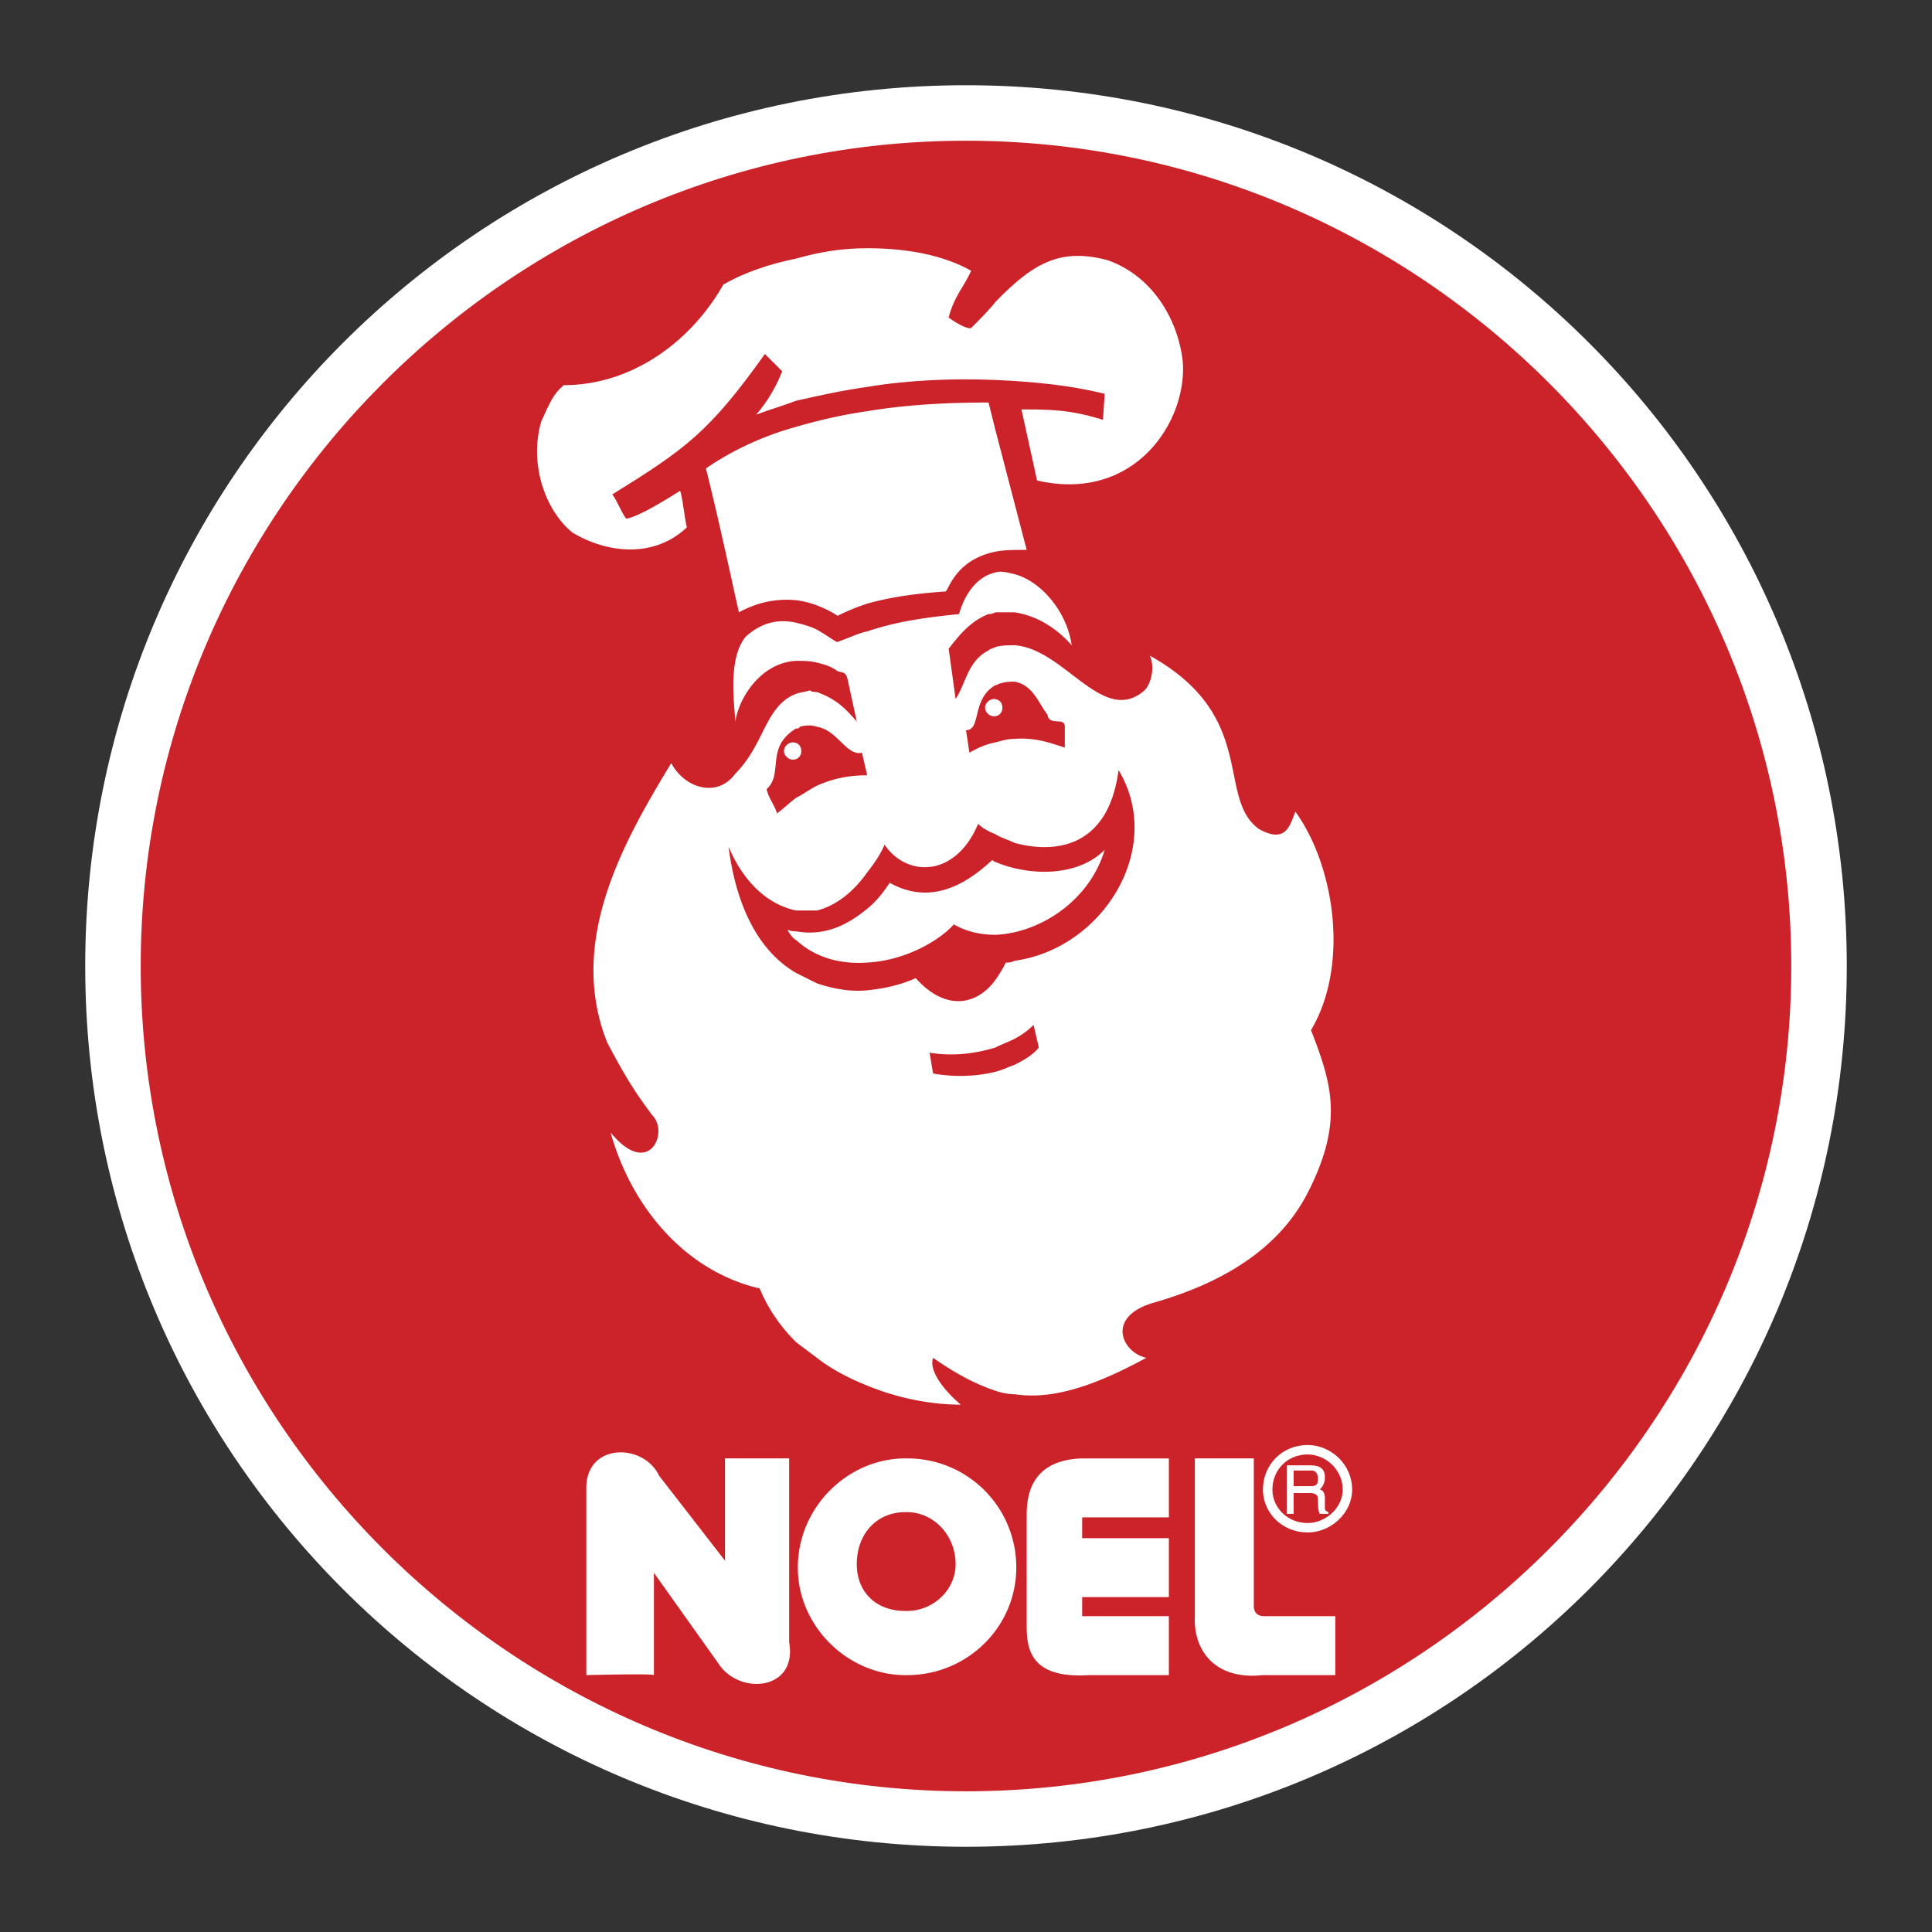 <svg xmlns="http://www.w3.org/2000/svg" width="2500" height="2500" viewBox="0 0 192.756 192.756"><rect x="0" y="0" width="192.756" height="192.756" fill="#333333" stroke="none"/><path fill-rule="evenodd" clip-rule="evenodd" fill="#fff" fill-opacity="0" d="M0 0h192.756v192.756H0V0z"/><path d="M96.377 184.252c48.609 0 87.875-39.267 87.875-87.873 0-48.608-39.266-87.875-87.875-87.875-48.607 0-87.874 39.267-87.874 87.875.001 48.606 39.268 87.873 87.874 87.873z" fill-rule="evenodd" clip-rule="evenodd" fill="#fff"/><path d="M96.377 14.04c45.322 0 82.339 37.018 82.339 82.339 0 45.319-37.018 82.338-82.339 82.338-45.32 0-82.338-37.019-82.338-82.338.001-45.321 37.018-82.339 82.338-82.339z" fill-rule="evenodd" clip-rule="evenodd" fill="#cc2229"/><path d="M126.131 161.245c-.174 0-1.039 0-1.039-1.037v-14.703h-5.881v15.74c-.172 3.287 1.902 6.4 6.746 5.882h7.266v-5.882h-7.092zM90.497 145.505h-.173v5.362h.173c2.595 0 4.843 2.248 4.843 5.188 0 2.596-2.249 4.671-4.843 4.671h-.173v6.4h.173c6.053 0 10.897-4.843 10.897-10.725a10.851 10.851 0 0 0-10.897-10.896zm-.173 0c-5.708 0-10.725 4.843-10.725 10.897 0 5.882 5.017 10.725 10.725 10.725v-6.4c-2.94 0-4.843-1.902-4.843-4.671 0-2.94 1.903-5.188 4.843-5.188v-5.363zM102.432 151.386v10.898c0 2.594.691 5.188 6.229 4.843h7.957v-5.882h-8.65v-1.902h8.65v-5.881h-8.65v-2.076h8.65v-5.881h-8.65c-5.536.173-5.536 4.324-5.536 5.881zM65.242 167.127zM78.734 145.505h-6.4v10.205l-6.573-8.476c-1.557-3.287-7.265-3.287-7.265 1.211v18.682s6.573-.173 6.746 0v-10.206l6.4 8.995c2.076 3.287 7.957 2.768 7.092-2.075v-18.336z" fill-rule="evenodd" clip-rule="evenodd" fill="#fff"/><path d="M130.455 152.424c2.076 0 3.979-1.729 3.979-3.806 0-2.249-1.902-3.979-3.979-3.979-2.248 0-3.979 1.729-3.979 3.979.001 2.076 1.731 3.806 3.979 3.806" fill="none" stroke="#fff" stroke-width=".943" stroke-miterlimit="2.613"/><path d="M130.281 146.715h.52c.174 0 .691 0 .691.865 0 .692-.346.692-.865.692h-.346v.691h.346c.865 0 .865.346.865.865 0 .173 0 .865.174 1.211h.865v-.173c-.346-.173-.346-.173-.346-.52v-.864c0-.692-.348-.865-.52-.865.172-.173.52-.52.52-1.211 0-1.038-.693-1.211-1.559-1.211h-.346v.52h.001zm-1.211 0h1.211v-.519h-1.902v4.844h.691v-2.076h1.211v-.691h-1.211v-1.558zM129.244 80.983c-.52 1.211-.865 3.287-3.633 1.729-4.324-3.113 0-11.244-10.898-17.298.52 1.038.174 2.768-.518 3.459-4.152 3.632-7.957-4.151-12.975-4.498v3.633c1.902.346 2.422 2.249 3.287 3.287.174 1.21 1.73.173 1.73 1.21v2.076c-1.211-.346-2.768-1.038-5.018-.865v10.379c3.807 1.038 9.342.692 10.379-7.265 4.67 7.784-1.557 17.817-10.379 19.028v7.784a7.66 7.66 0 0 0 1.902-1.385l.52 2.249c-.52.692-1.383 1.211-2.422 1.729v32.867c3.461.519 7.439-.52 13.146-3.633-2.422-.52-4.15-4.151.865-5.535 6.574-1.903 12.281-5.189 15.223-10.898 3.633-7.092 2.422-10.897.346-16.26 3.808-6.397 2.424-16.257-1.555-21.793zM101.221 61.09c2.25.346 4.152 1.557 5.709 3.287-.52-3.46-3.113-6.4-5.709-7.092v3.805zm0 3.287c-.691 0-1.211 0-1.902.173-.346.173-.52.173-.691.346-2.077 1.038-2.25 3.287-3.287 4.843l-.692-5.016c1.21-1.557 2.249-2.768 3.979-3.459.172 0 .346 0 .691-.173h1.902v-3.806c-.691-.173-1.383-.346-1.902-.173-1.557.346-2.941 1.729-3.632 4.152-3.286.346-6.054.691-9.167 1.729-.865.173-1.903.692-2.941 1.038 0 .173-.865-.519-2.076-1.211v3.286c.692.173 1.384.346 2.076.865.519.173.865 0 1.038 1.038l.865 3.979c-1.21-1.384-2.076-2.249-3.979-2.94v3.459c2.076.346 2.941 2.941 4.498 2.595l.519 2.249c-1.903 0-3.459.346-5.017 1.038v12.455c2.076-.519 3.806-2.076 5.017-3.806.692-.864 1.384-1.902 1.729-2.767 2.249 3.287 7.092 3.287 9.34-2.076.346.346.865.692 1.73 1.038.52.346 1.211.519 1.902.865v-10.38c-.691 0-1.211.173-1.902.346-.865.173-1.73.519-2.595 1.038l-.346-2.249c1.556 0 .52-3.114 2.941-4.498.174 0 .346-.173.52-.173.518-.173 1.037-.173 1.383-.173v-3.632h-.001zm-19.719 71.095c1.557 1.211 3.287 2.076 5.017 2.768 2.94 1.211 6.227 1.902 9.34 1.902-1.038-.864-3.286-3.113-2.767-4.67 2.249 1.557 4.15 2.595 6.227 3.286.52.174 1.211.347 1.902.347v-32.867c-.518.174-1.211.52-1.902.692-2.076.519-4.324.519-6.227.173l-.346-2.076c2.076.347 4.325.174 6.573-.519.691-.346 1.211-.519 1.902-.864V95.86c-.346.174-.518.174-.865.174-.346.691-.691 1.21-1.037 1.729-1.902 2.595-5.016 3.113-7.957-.173-1.557.691-3.114 1.038-4.843 1.211-1.73.173-3.459-.173-5.017-.692v37.363zm0-72.652c-.692-.346-1.384-.519-2.076-.692-1.557-.346-3.287-.173-5.017 1.384-1.729 2.076-1.211 6.227-1.038 8.476.346-2.422 2.595-5.882 6.055-6.055.692 0 1.384 0 2.076.173V62.82zm0 6.228v3.459c-.519-.173-1.038-.173-1.73 0 0 .173-.173.173-.346.173-3.114 1.903-1.211 4.498-2.94 6.054.173.865.864 1.729 1.038 2.422.692-.519 1.211-1.038 1.903-1.557.692-.346 1.384-.865 2.076-1.211v12.455H79.427c-3.287-.692-5.536-3.459-6.746-6.4.865 6.746 3.459 10.725 6.746 12.626l2.076 1.038v37.364l-2.076-1.557c-1.557-1.558-2.768-3.287-3.633-5.363-7.438-1.729-12.801-8.13-14.876-15.567 3.806 4.67 5.881 0 4.152-1.73-1.557-2.075-2.595-3.633-4.498-7.265-3.979-10.032 1.557-19.893 6.4-27.85 1.384 2.595 4.67 3.46 6.4 1.038 2.941-2.941 2.941-6.747 6.055-7.957.519-.173.865-.173 1.384-.346.172.174.518.174.691.174z" fill-rule="evenodd" clip-rule="evenodd" fill="#fff"/><path d="M99.318 86c-.174 0-.174-.173-.346-.173-2.25 2.076-5.881 4.67-10.206 2.249-.692 1.038-1.384 1.903-2.249 2.595-1.903 1.557-4.152 2.768-7.092 2.249-.173 0-.519 0-.865-.173.173.346.519.864.865 1.038 2.076 1.903 4.67 2.421 7.092 2.25 3.632-.174 7.092-2.076 8.649-3.807 1.21.692 2.594 1.038 4.151 1.038 4.324-.173 9.342-3.287 10.898-8.476-2.766 2.767-7.61 2.594-10.897 1.21zM98.627 40.16c-3.806 0-7.957.173-12.108.865-2.422.346-4.671.865-7.092 1.557-3.114.865-6.228 2.249-8.995 4.152 1.211 4.843 2.249 9.687 3.287 14.357 1.903-1.038 3.806-1.384 5.708-1.211 1.384.173 2.768.692 4.151 1.557a20.983 20.983 0 0 1 2.941-1.211c2.421-.692 5.189-1.038 7.784-1.211.346 0 .865-3.114 5.016-3.979.865-.173 1.902-.173 3.113-.173l-3.113-11.936-.692-2.767z" fill-rule="evenodd" clip-rule="evenodd" fill="#fff"/><path d="M68.528 52.614c-.173-.519-.519-3.633-.692-3.633-1.384.865-4.151 2.595-5.362 2.768-.519-.692-.865-1.73-1.384-2.422 7.265-4.498 9.687-6.227 15.222-14.011l1.73 1.729c-.692 1.73-1.557 3.114-2.595 4.324 1.384-.519 2.595-.864 3.979-1.384 2.249-.519 4.67-1.038 7.092-1.383 4.151-.692 8.649-.865 12.8-.692 3.805.173 7.438.519 10.898 1.383l-.174 2.595c-3.287-1.038-5.361-1.038-8.131-1.038l1.559 7.092c9.86 2.25 15.05-6.052 14.53-11.934-.52-4.324-3.113-8.476-7.438-10.033-4.498-1.211-7.266 0-11.244 4.152-.691.865-1.557 1.729-2.421 2.594-.347.173-1.557-.519-2.249-1.038.519-2.076 1.556-3.113 2.249-4.67-2.768-1.557-6.4-2.249-10.378-2.249-2.422 0-4.671.346-7.092 1.038-2.595.519-5.189 1.384-7.265 2.595-3.114 5.536-8.996 10.033-15.915 10.033-1.038.865-1.384 1.73-2.249 3.633-1.211 4.151.346 8.822 3.114 11.071 3.459 2.075 8.13 2.594 11.416-.52zM79.08 75.794c.519 0 .865-.346.865-.865s-.346-.865-.865-.865c-.346 0-.865.346-.865.865s.519.865.865.865zM99.145 71.469c.52 0 .865-.346.865-.865s-.346-.865-.865-.865c-.346 0-.863.346-.863.865-.001.519.517.865.863.865z" fill-rule="evenodd" clip-rule="evenodd" fill="#fff"/></svg>
